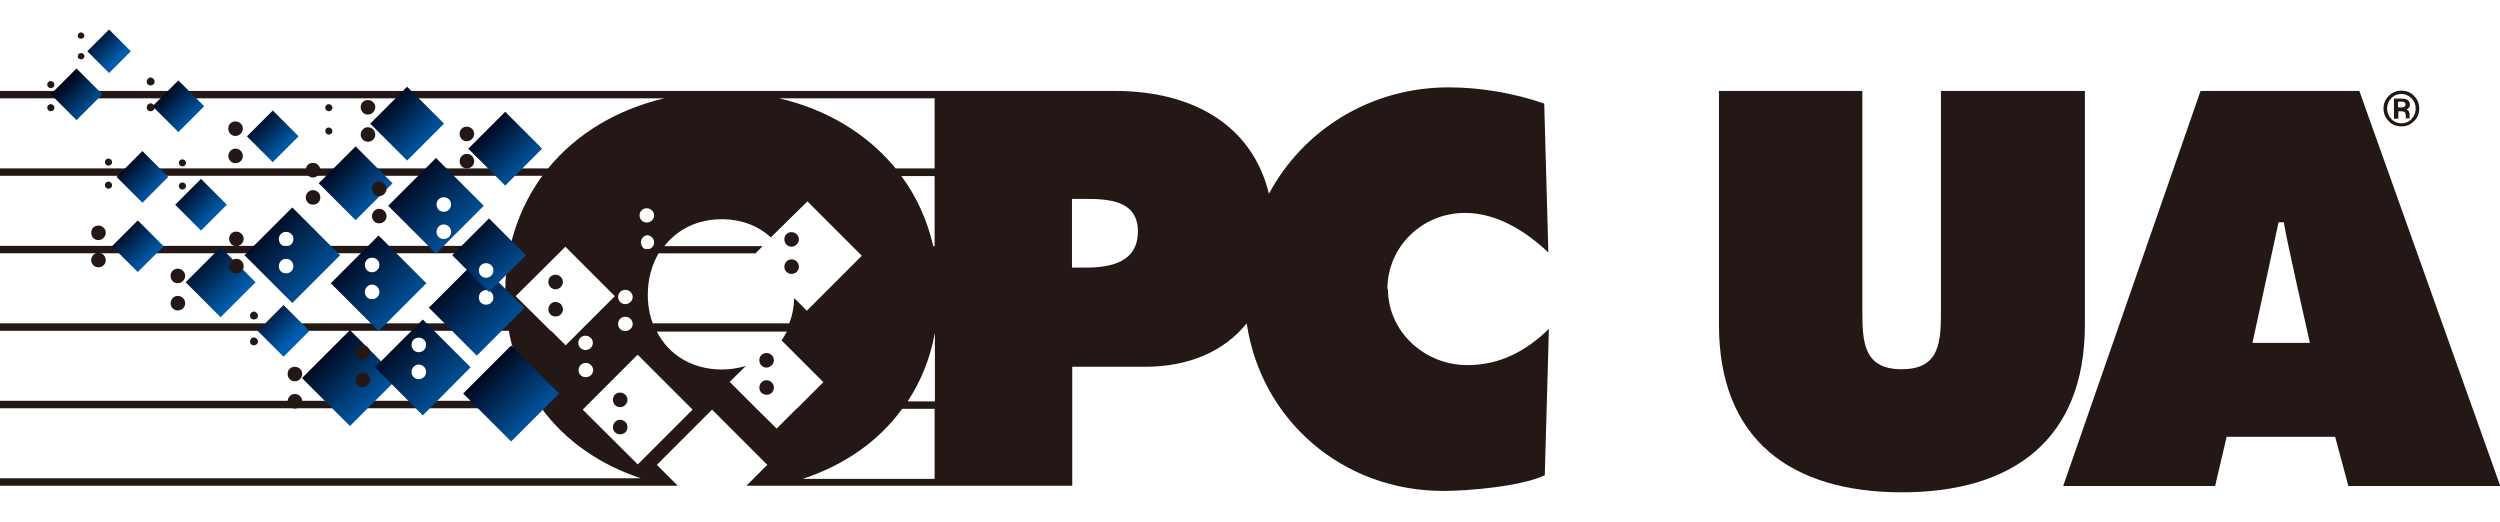 <?xml version="1.0" encoding="UTF-8"?><svg id="logo" xmlns="http://www.w3.org/2000/svg" width="91" height="19" xmlns:xlink="http://www.w3.org/1999/xlink" viewBox="0 0 91 19"><defs><style>.cls-1{fill:#231815;}.cls-1,.cls-2,.cls-3,.cls-4,.cls-5,.cls-6,.cls-7,.cls-8,.cls-9,.cls-10,.cls-11,.cls-12,.cls-13,.cls-14,.cls-15,.cls-16,.cls-17,.cls-18,.cls-19,.cls-20,.cls-21{stroke-width:0px;}.cls-2{fill:url(#Black_to_Blue-20);}.cls-3{fill:url(#Black_to_Blue-18);}.cls-4{fill:url(#Black_to_Blue-15);}.cls-5{fill:url(#Black_to_Blue-17);}.cls-6{fill:url(#Black_to_Blue-13);}.cls-7{fill:url(#Black_to_Blue-10);}.cls-8{fill:url(#Black_to_Blue-19);}.cls-9{fill:url(#Black_to_Blue-14);}.cls-10{fill:url(#Black_to_Blue-16);}.cls-11{fill:url(#Black_to_Blue-12);}.cls-12{fill:url(#Black_to_Blue-11);}.cls-13{fill:url(#Black_to_Blue);}.cls-14{fill:url(#Black_to_Blue-5);}.cls-15{fill:url(#Black_to_Blue-6);}.cls-16{fill:url(#Black_to_Blue-8);}.cls-17{fill:url(#Black_to_Blue-7);}.cls-18{fill:url(#Black_to_Blue-2);}.cls-19{fill:url(#Black_to_Blue-9);}.cls-20{fill:url(#Black_to_Blue-4);}.cls-21{fill:url(#Black_to_Blue-3);}</style><linearGradient id="Black_to_Blue" x1="131.68" y1="-69.22" x2="133.72" y2="-67.18" gradientTransform="translate(-77.61 -22.44) rotate(45) scale(.57)" gradientUnits="userSpaceOnUse"><stop offset="0" stop-color="#000010"/><stop offset="1" stop-color="#005cac"/></linearGradient><linearGradient id="Black_to_Blue-2" x1="88.21" y1="-74.33" x2="90.24" y2="-72.3" gradientTransform="translate(-58.56 -2.56) rotate(45) scale(.57)" xlink:href="#Black_to_Blue"/><linearGradient id="Black_to_Blue-3" x1="103.55" y1="-104.5" x2="105.59" y2="-102.47" gradientTransform="translate(-78.08 5.93) rotate(45.01) scale(.57)" xlink:href="#Black_to_Blue"/><linearGradient id="Black_to_Blue-4" x1="43.2" y1="-171.1" x2="45.24" y2="-169.06" gradientTransform="translate(-75.44 62.35) rotate(45) scale(.57)" xlink:href="#Black_to_Blue"/><linearGradient id="Black_to_Blue-5" x1="105.6" y1="-134.17" x2="107.63" y2="-132.14" gradientTransform="translate(-90.95 19.51) rotate(45) scale(.57)" xlink:href="#Black_to_Blue"/><linearGradient id="Black_to_Blue-6" x1="78.49" y1="-116.27" x2="80.53" y2="-114.23" gradientTransform="translate(-70.63 21.67) rotate(45) scale(.57)" xlink:href="#Black_to_Blue"/><linearGradient id="Black_to_Blue-7" x1="47.81" y1="-87.12" x2="49.84" y2="-85.08" gradientTransform="translate(-44.07 19.82) rotate(45) scale(.57)" xlink:href="#Black_to_Blue"/><linearGradient id="Black_to_Blue-8" x1="-40.03" y1="-103.75" x2="-38" y2="-101.72" gradientTransform="translate(-34.52 118.97) rotate(44.99) scale(1.05)" xlink:href="#Black_to_Blue"/><linearGradient id="Black_to_Blue-9" x1="24.84" y1="-110.8" x2="26.88" y2="-108.77" gradientTransform="translate(-65.42 55.66) rotate(45) scale(.77)" xlink:href="#Black_to_Blue"/><linearGradient id="Black_to_Blue-10" x1="-38.58" y1="-58.4" x2="-36.55" y2="-56.37" gradientTransform="translate(3.49 58.82) rotate(45.01) scale(.81)" xlink:href="#Black_to_Blue"/><linearGradient id="Black_to_Blue-11" x1="-23.17" y1="-76.32" x2="-21.14" y2="-74.28" gradientTransform="translate(-17.4 62.44) rotate(44.99) scale(.81)" xlink:href="#Black_to_Blue"/><linearGradient id="Black_to_Blue-12" x1="12.58" y1="-27.53" x2="14.29" y2="-25.82" gradientTransform="translate(-9.97 14.78) rotate(45)" xlink:href="#Black_to_Blue"/><linearGradient id="Black_to_Blue-13" x1="159.12" y1="-61.77" x2="161.15" y2="-59.74" gradientTransform="translate(-70.17 -31.4) rotate(44.99) scale(.47)" xlink:href="#Black_to_Blue"/><linearGradient id="Black_to_Blue-14" x1="9.4" y1="8.04" x2="11.89" y2="10.53" gradientTransform="matrix(1,0,0,1,0,0)" xlink:href="#Black_to_Blue"/><linearGradient id="Black_to_Blue-15" x1="12.54" y1="9.07" x2="15.02" y2="11.55" gradientTransform="matrix(1,0,0,1,0,0)" xlink:href="#Black_to_Blue"/><linearGradient id="Black_to_Blue-16" x1="14.63" y1="6.25" x2="17.11" y2="8.73" gradientTransform="matrix(1,0,0,1,0,0)" xlink:href="#Black_to_Blue"/><linearGradient id="Black_to_Blue-17" x1="14.15" y1="12.13" x2="16.63" y2="14.62" gradientTransform="matrix(1,0,0,1,0,0)" xlink:href="#Black_to_Blue"/><linearGradient id="Black_to_Blue-18" x1="16.11" y1="9.96" x2="18.59" y2="12.44" gradientTransform="matrix(1,0,0,1,0,0)" xlink:href="#Black_to_Blue"/><linearGradient id="Black_to_Blue-19" x1="16.76" y1="8.25" x2="18.85" y2="10.33" gradientTransform="matrix(1,0,0,1,0,0)" xlink:href="#Black_to_Blue"/><linearGradient id="Black_to_Blue-20" x1="12.59" y1="-18.82" x2="14.71" y2="-16.7" gradientTransform="translate(-3.6 17.24) rotate(45)" xlink:href="#Black_to_Blue"/></defs><path class="cls-1" d="M50.5,10.53c0-1.55,1.27-2.78,2.82-2.78,1.17,0,2.21.66,3.04,1.44l-.15-5.42c-1.1-.38-2.31-.59-3.48-.59-2.85,0-5.29,1.55-6.54,3.87-.62-2.52-2.8-3.74-5.61-3.74H0v.27h24.18c-1.71.4-3.19,1.28-4.23,2.55H0v.27h19.74c-.54.74-.94,1.59-1.16,2.55H0v.27h18.52c-.08.45-.13.93-.13,1.42,0,.39.03.77.08,1.13H0v.27h18.52c.17.96.52,1.81,1,2.55H0v.27h19.71c.88,1.2,2.14,2.06,3.62,2.55H0v.27h24.67l-.76-.76,2.01-2.01,2.01,2.01-.76.76h11.86v-4.33h2.65c1.61,0,2.89-.57,3.7-1.58.52,3.51,3.47,6.1,7.16,6.1.93,0,2.85-.17,3.69-.57l.15-5.33c-.83.81-1.78,1.32-2.97,1.32-1.55,0-2.89-1.21-2.89-2.78ZM27.49,9.23l.27-.27h-3.58c.46-.59,1.18-.98,2.09-.98.73,0,1.34.25,1.79.66l1.33-1.31,1.63,1.63h0l.27.27h0l.08.08h0s0,0,0,0l-2,2-.46-.46c-.01.33-.07.64-.18.92h-4.97c-.12-.32-.18-.67-.18-1.05,0-.55.14-1.06.39-1.5h3.49ZM23.54,7.58c.15,0,.27.12.27.26s-.12.26-.27.26-.26-.12-.26-.26.11-.26.26-.26ZM23.54,8.56c.15,0,.27.12.27.26,0,.05-.01.1-.04.14-.02.03-.04.05-.07.07,0,0,0,0,0,0,0,0-.02.01-.03.02,0,0,0,0,0,0,0,0-.02,0-.03.01h0s-.02,0-.03,0c0,0,0,0,0,0,0,0-.02,0-.02,0,0,0,0,0,0,0-.01,0-.02,0-.03,0s-.02,0-.03,0c0,0,0,0,0,0,0,0-.02,0-.02,0,0,0,0,0,0,0,0,0-.02,0-.03,0,0,0,0,0,0,0,0,0-.02,0-.03-.01,0,0,0,0,0,0,0,0-.02-.01-.02-.02,0,0,0,0,0,0-.03-.02-.05-.04-.06-.07-.02-.04-.04-.09-.04-.14,0-.14.11-.26.26-.26ZM22.76,10.55c.15,0,.27.12.27.26s-.12.26-.27.26-.26-.12-.26-.26.11-.26.26-.26ZM22.76,11.53c.15,0,.27.12.27.26s-.12.26-.27.26-.26-.11-.26-.26.11-.26.26-.26ZM20.05,12.05h0l-.27-.27h0l-1.01-1,1.56-1.55h0l.25-.25.25.25h0l1.55,1.55h0s0,0,0,0l-1,1-.27.27-.52.52-.52-.52ZM21.58,12.48c0,.15-.12.26-.27.26s-.26-.12-.26-.26.11-.26.26-.26.27.12.27.26ZM21.06,13.47c0-.14.11-.26.26-.26s.27.12.27.26c0,.15-.12.26-.27.26s-.26-.11-.26-.26ZM23.22,16.91l-2.01-2,.03-.03h0l.27-.27h0l1.7-1.7,2,2-2,2ZM28.99,14.88l-.72.72-.73-.72h0l-.27-.27h0l-.71-.71.59-.58c-.27.08-.56.13-.87.13-1.08,0-1.94-.53-2.37-1.38h4.73c-.06.11-.12.22-.19.32l1.52,1.52-.84.84-.14.14ZM34.03,17.43h-4.81c1.49-.49,2.75-1.35,3.62-2.55h1.18v2.55ZM34.03,14.61h-.99c.48-.73.82-1.56.99-2.5v2.5ZM34.03,8.96h-.06c-.22-.96-.61-1.81-1.16-2.55h1.21v2.55ZM34.03,6.13h-1.43c-1.04-1.27-2.52-2.15-4.23-2.55h5.65v2.55ZM39.53,9.74h-.51v-2.5h.49c.85,0,1.91.06,1.91,1.18s-.98,1.32-1.89,1.32Z"/><rect class="cls-13" x="2.13" y="2.77" width="1.33" height="1.33" transform="translate(-1.62 2.98) rotate(-45)"/><rect class="cls-18" x="5.83" y="3.21" width="1.33" height="1.33" transform="translate(-.84 5.72) rotate(-45)"/><rect class="cls-21" x="4.52" y="5.78" width="1.33" height="1.33" transform="translate(-3.04 5.55) rotate(-45.01)"/><rect class="cls-20" x="9.65" y="11.38" width="1.33" height="1.33" transform="translate(-5.49 10.82) rotate(-45)"/><rect class="cls-14" x="4.35" y="8.3" width="1.33" height="1.33" transform="translate(-4.87 6.17) rotate(-45)"/><rect class="cls-15" x="6.65" y="6.78" width="1.33" height="1.33" transform="translate(-3.12 7.36) rotate(-45)"/><rect class="cls-17" x="9.26" y="4.3" width="1.33" height="1.33" transform="translate(-.6 8.47) rotate(-45)"/><rect class="cls-16" x="11.5" y="12.53" width="2.47" height="2.47" transform="translate(-6 13.03) rotate(-44.99)"/><rect class="cls-19" x="7.13" y="9.37" width="1.8" height="1.8" transform="translate(-4.91 8.69) rotate(-45)"/><rect class="cls-7" x="13.87" y="3.55" width="1.9" height="1.9" transform="translate(1.16 11.8) rotate(-45.01)"/><rect class="cls-12" x="12" y="5.72" width="1.9" height="1.9" transform="translate(-.93 11.11) rotate(-44.99)"/><rect class="cls-11" x="17.44" y="4.46" width="1.9" height="1.9" transform="translate(1.56 14.59) rotate(-45)"/><rect class="cls-6" x="3.41" y="1.31" width="1.12" height="1.12" transform="translate(-.16 3.35) rotate(-44.99)"/><path class="cls-1" d="M3.58,9.2c.15,0,.27.12.27.27s-.12.26-.27.26-.26-.12-.26-.26.11-.27.26-.27ZM3.58,8.21c.15,0,.27.12.27.26s-.12.27-.27.27-.26-.12-.26-.27.11-.26.26-.26Z"/><path class="cls-1" d="M6.47,10.77c.15,0,.27.12.27.27s-.12.26-.27.26-.26-.12-.26-.26.11-.27.26-.27ZM6.47,9.78c.15,0,.27.12.27.26s-.12.27-.27.27-.26-.12-.26-.27.11-.26.26-.26Z"/><path class="cls-1" d="M11.39,6.92c.15,0,.27.12.27.27s-.12.26-.27.26-.26-.12-.26-.26.11-.27.26-.27ZM11.39,5.93c.15,0,.27.12.27.26s-.12.27-.27.27-.26-.12-.26-.27.11-.26.26-.26Z"/><path class="cls-1" d="M16.99,5.6c.15,0,.27.12.27.27s-.12.26-.27.26-.26-.12-.26-.26.11-.27.26-.27ZM16.99,4.61c.15,0,.27.12.27.26s-.12.27-.27.27-.26-.12-.26-.27.11-.26.26-.26Z"/><path class="cls-1" d="M13.8,7.6c.15,0,.27.12.27.27s-.12.26-.27.26-.26-.12-.26-.26.11-.27.26-.27ZM13.8,6.61c.15,0,.27.12.27.26s-.12.27-.27.27-.26-.12-.26-.27.11-.26.26-.26Z"/><path class="cls-1" d="M8.6,9.42c.15,0,.27.12.27.27s-.12.26-.27.26-.26-.12-.26-.26.11-.27.26-.27ZM8.6,8.43c.15,0,.27.12.27.26s-.12.27-.27.27-.26-.12-.26-.27.11-.26.26-.26Z"/><path class="cls-9" d="M10.64,11.03l-1.74-1.74,1.74-1.74,1.74,1.74-1.74,1.74ZM10.15,9.69c0,.15.11.26.26.26s.27-.11.27-.26-.12-.27-.27-.27-.26.13-.26.27ZM10.15,8.7c0,.15.11.27.26.27s.27-.12.27-.27-.12-.26-.27-.26-.26.12-.26.26Z"/><path class="cls-4" d="M13.78,12.05l-1.74-1.74,1.74-1.74,1.74,1.74-1.74,1.74ZM13.28,10.63c0,.15.11.26.26.26s.27-.11.27-.26-.12-.27-.27-.27-.26.13-.26.27ZM13.28,9.64c0,.15.11.27.26.27s.27-.12.27-.27-.12-.26-.27-.26-.26.12-.26.26Z"/><path class="cls-10" d="M15.87,9.23l-1.74-1.74,1.74-1.74,1.74,1.74-1.74,1.74ZM15.89,8.44c0,.15.11.26.26.26s.27-.11.27-.26-.12-.27-.27-.27-.26.13-.26.27ZM15.89,7.44c0,.15.11.27.26.27s.27-.12.27-.27-.12-.26-.27-.26-.26.12-.26.26Z"/><path class="cls-1" d="M20.22,10.99c.15,0,.27.12.27.27s-.12.26-.27.26-.26-.12-.26-.26.11-.27.26-.27ZM20.22,10c.15,0,.27.12.27.26s-.12.27-.27.27-.26-.12-.26-.27.11-.26.26-.26Z"/><path class="cls-1" d="M22.57,15.28c.15,0,.27.12.27.27s-.12.26-.27.26-.26-.12-.26-.26.11-.27.26-.27ZM22.57,14.29c.15,0,.27.12.27.26,0,.15-.12.27-.27.27s-.26-.12-.26-.27.11-.26.26-.26Z"/><path class="cls-1" d="M27.9,13.84c.15,0,.27.12.27.27s-.12.26-.27.26-.26-.12-.26-.26.11-.27.26-.27ZM27.9,12.85c.15,0,.27.12.27.26s-.12.27-.27.27-.26-.12-.26-.27.11-.26.26-.26Z"/><path class="cls-1" d="M8.57,5.41c.15,0,.27.12.27.27s-.12.26-.27.26-.26-.12-.26-.26.11-.27.26-.27ZM8.57,4.42c.15,0,.27.12.27.26s-.12.27-.27.27-.26-.12-.26-.27.11-.26.26-.26Z"/><path class="cls-1" d="M13.2,13.56c.15,0,.27.12.27.27s-.12.26-.27.26-.26-.12-.26-.26.11-.27.26-.27ZM13.2,12.57c.15,0,.27.12.27.26s-.12.27-.27.27-.26-.12-.26-.27.11-.26.26-.26Z"/><path class="cls-5" d="M15.39,15.12l-1.74-1.75,1.74-1.74,1.74,1.74-1.74,1.75ZM14.98,13.54c0,.15.11.26.26.26s.27-.11.27-.26-.12-.27-.27-.27-.26.13-.26.27ZM14.98,12.55c0,.15.11.27.26.27s.27-.12.27-.27-.12-.26-.27-.26-.26.12-.26.26Z"/><path class="cls-1" d="M11.84,3.92c0-.08.06-.13.13-.13s.13.06.13.13c0,.09-.08.13-.13.13s-.13-.04-.13-.13ZM11.84,4.77c0-.08.06-.13.13-.13s.13.06.13.13c0,.09-.08.13-.13.13s-.13-.04-.13-.13Z"/><path class="cls-1" d="M13.39,4.63c.15,0,.27.12.27.27s-.12.26-.27.26-.26-.12-.26-.26.11-.27.26-.27ZM13.39,3.64c.15,0,.27.12.27.26s-.12.27-.27.27-.26-.12-.26-.27.11-.26.26-.26Z"/><path class="cls-1" d="M9.1,11.49c0-.08.07-.15.14-.15s.15.07.15.15c0,.1-.09.14-.15.14s-.14-.04-.14-.14ZM9.1,12.43c0-.08.07-.15.14-.15s.15.07.15.15c0,.1-.09.14-.15.14s-.14-.04-.14-.14Z"/><path class="cls-1" d="M10.73,14.34c.15,0,.27.12.27.27s-.12.26-.27.26-.26-.12-.26-.26.11-.27.26-.27ZM10.73,13.35c.15,0,.27.12.27.26s-.12.27-.27.27-.26-.12-.26-.27.11-.26.26-.26Z"/><path class="cls-1" d="M5.34,2.97c0-.08.07-.15.14-.15s.15.07.15.15c0,.1-.09.14-.15.14s-.14-.04-.14-.14ZM5.34,3.91c0-.08.07-.15.14-.15s.15.07.15.15c0,.1-.09.14-.15.14s-.14-.04-.14-.14Z"/><path class="cls-1" d="M2.83,1.3c0-.07.05-.12.12-.12s.12.05.12.12c0,.08-.07.11-.12.11s-.12-.03-.12-.11ZM2.83,2.05c0-.07.05-.12.12-.12s.12.05.12.12c0,.08-.07.11-.12.11s-.12-.03-.12-.11Z"/><path class="cls-1" d="M6.51,5.93c0-.08.06-.13.13-.13s.13.06.13.13c0,.09-.08.13-.13.13s-.13-.04-.13-.13ZM6.51,6.77c0-.08.06-.13.13-.13s.13.06.13.13c0,.09-.08.13-.13.13s-.13-.04-.13-.13Z"/><path class="cls-1" d="M3.82,5.9c0-.08.06-.13.13-.13s.13.06.13.13c0,.09-.08.13-.13.13s-.13-.04-.13-.13ZM3.82,6.74c0-.08.06-.13.13-.13s.13.06.13.13c0,.09-.08.13-.13.13s-.13-.04-.13-.13Z"/><path class="cls-1" d="M1.72,3.08c0-.08.06-.13.13-.13s.13.06.13.13c0,.09-.08.13-.13.13s-.13-.04-.13-.13ZM1.72,3.92c0-.08.06-.13.13-.13s.13.06.13.13c0,.09-.08.13-.13.13s-.13-.04-.13-.13Z"/><path class="cls-1" d="M28.81,9.44c.15,0,.27.12.27.27s-.12.26-.27.26-.26-.12-.26-.26.11-.27.26-.27ZM28.81,8.45c.15,0,.27.12.27.26s-.12.27-.27.27-.26-.12-.26-.27.11-.26.26-.26Z"/><path class="cls-3" d="M17.35,12.94l-1.74-1.74,1.74-1.74.09.7.55-.05,1.1,1.1-1.74,1.74ZM17.43,10.83c0,.15.11.26.26.26s.27-.11.27-.26-.12-.27-.27-.27-.26.13-.26.27Z"/><path class="cls-8" d="M17.8,10.63l-1.34-1.34,1.34-1.34,1.34,1.34-1.34,1.34ZM17.43,9.84c0,.15.11.27.26.27s.27-.12.27-.27-.12-.26-.27-.26-.26.12-.26.26Z"/><rect class="cls-2" x="17.37" y="13.09" width="2.47" height="2.47" transform="translate(-4.68 17.35) rotate(-45)"/><path class="cls-1" d="M75.89,3.31v8.51c0,4.19-2.63,6.1-6.66,6.1s-6.66-1.91-6.66-6.1V3.31h5.22v8.01c0,1.12.04,2.12,1.43,2.12s1.43-.99,1.43-2.12V3.31h5.23Z"/><path class="cls-1" d="M80.63,17.69h-5.53l5-14.38h5.78l5.13,14.38h-5.53l-.48-1.79h-3.95l-.42,1.79ZM84.08,12.48s-.86-3.78-.95-4.39h-.19l-.95,4.39h2.1Z"/><path class="cls-1" d="M87.41,4.6c-.18,0-.34-.06-.46-.19-.13-.13-.19-.28-.19-.46s.06-.33.19-.46c.13-.13.28-.19.46-.19s.34.06.46.19c.13.13.19.28.19.46s-.06.34-.19.46c-.13.13-.28.19-.46.19ZM87.41,3.42c-.14,0-.27.05-.37.16-.1.1-.15.23-.15.37s.05.27.15.38c.1.1.23.16.37.16s.27-.05.37-.16c.1-.1.15-.23.15-.38s-.05-.27-.15-.37c-.1-.1-.23-.16-.37-.16ZM87.73,4.31h-.16s0-.02,0-.02c0,0,0,0,0,0v-.02s0-.06,0-.06c0-.07-.02-.12-.06-.14-.02-.01-.07-.02-.13-.02h-.08v.27h-.16v-.73h.26c.09,0,.15,0,.2.03.08.03.12.1.12.19,0,.07-.03.12-.08.15-.01,0-.03.01-.04.02.03.01.05.03.07.06.03.04.04.08.04.12v.05s0,.03,0,.05c0,.02,0,.03,0,.03l.02.03ZM87.3,3.91h.09s.09,0,.11-.01c.04-.02.06-.05.06-.09,0-.04-.01-.07-.04-.09-.03-.02-.08-.02-.14-.02h-.09v.22Z"/></svg>